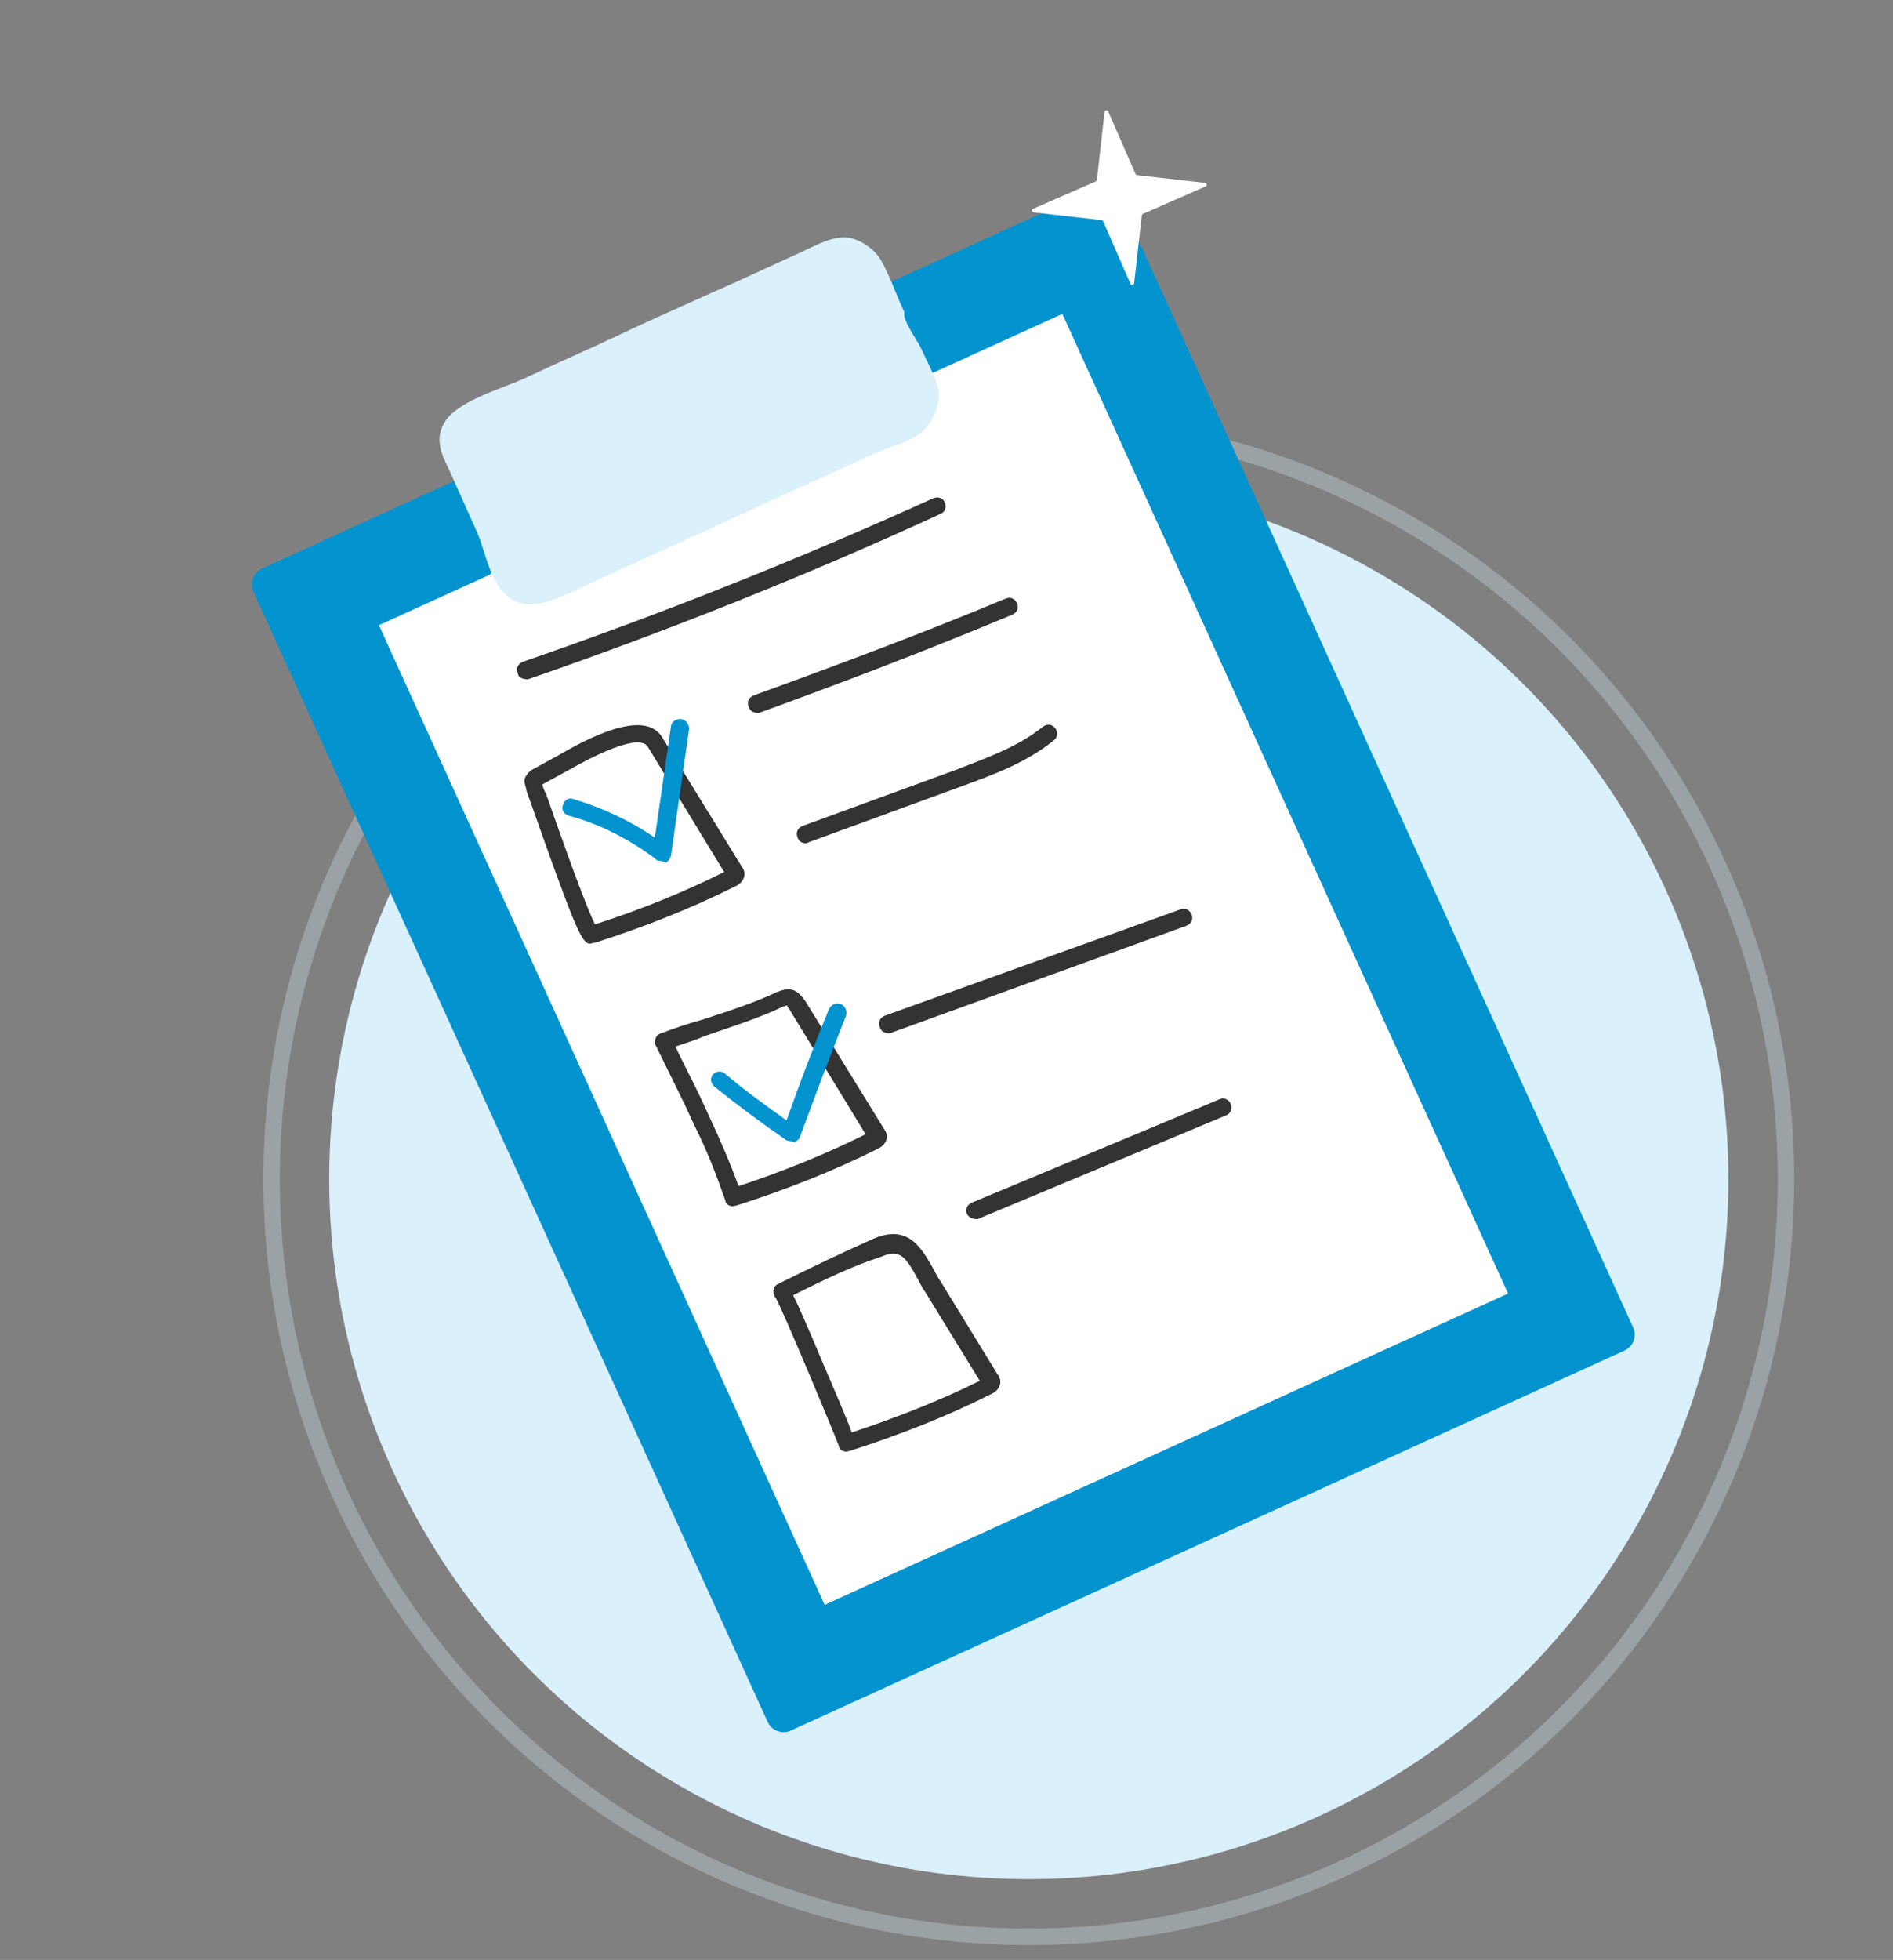 <svg width="115" height="119" viewBox="0 0 115 119" fill="none" xmlns="http://www.w3.org/2000/svg">
<rect x="0" y="0" width="115" height="119" fill="#808080" stroke="none"/>
<circle cx="62.5" cy="71.594" r="42.5" fill="#DAF0FB"/>
<circle cx="62.5" cy="71.594" r="46" stroke="#DAF0FB" stroke-opacity="0.3"/>
<path d="M98.712 81.99L48.04 105.072C47.528 105.317 46.891 105.082 46.646 104.571L15.396 35.926C15.152 35.414 15.386 34.777 15.897 34.532L66.57 11.45C67.081 11.206 67.718 11.44 67.963 11.951L99.213 80.596C99.458 81.108 99.224 81.745 98.712 81.99Z" fill="#0393CF"/>
<path d="M91.615 78.537L64.538 19.058L23.02 37.959L50.098 97.438L91.615 78.537Z" fill="white"/>
<path d="M31.8 41.212C31.622 41.164 31.46 41.057 31.448 40.863C31.334 40.578 31.473 40.297 31.758 40.182C40.173 37.282 48.58 33.934 56.695 30.253C56.98 30.138 57.277 30.218 57.391 30.503C57.506 30.788 57.426 31.085 57.141 31.2C49.01 34.94 40.603 38.288 32.113 41.232C31.979 41.26 31.86 41.228 31.8 41.212Z" fill="#333333"/>
<path d="M45.829 43.253C45.651 43.205 45.548 43.114 45.477 42.904C45.362 42.618 45.501 42.337 45.787 42.223C50.933 40.356 56.095 38.43 61.111 36.337C61.396 36.222 61.677 36.361 61.792 36.647C61.906 36.932 61.767 37.213 61.482 37.327C56.466 39.42 51.288 41.406 46.142 43.273C46.066 43.316 45.948 43.284 45.829 43.253Z" fill="#333333"/>
<path d="M48.797 51.176C48.619 51.129 48.516 51.038 48.445 50.828C48.331 50.542 48.47 50.261 48.755 50.147L57.998 46.768C59.844 46.053 61.809 45.371 63.351 44.129C63.593 43.939 63.906 43.959 64.096 44.201C64.285 44.443 64.265 44.756 64.023 44.946C62.315 46.334 60.275 47.06 58.369 47.758L49.126 51.137C48.975 51.224 48.916 51.208 48.797 51.176Z" fill="#333333"/>
<path d="M44.415 73.232C44.237 73.185 44.075 73.078 44.063 72.883C43.522 71.338 42.922 69.777 42.172 68.303L41.567 66.996C40.99 65.823 40.414 64.65 39.837 63.477C39.75 63.327 39.782 63.208 39.83 63.03C39.861 62.911 40.028 62.765 40.163 62.737C40.943 62.437 41.783 62.153 42.607 61.928C44.211 61.404 45.74 60.922 47.199 60.231C47.409 60.16 47.769 60.002 48.126 60.097C48.541 60.209 48.758 60.585 48.905 60.752L53.695 68.527C53.739 68.602 53.885 68.769 53.881 69.022C53.86 69.335 53.662 69.6 53.302 69.758C50.579 71.129 47.667 72.258 44.744 73.193C44.609 73.221 44.474 73.248 44.415 73.232ZM41.029 63.542C41.519 64.564 42.024 65.527 42.514 66.549L43.119 67.857C43.766 69.24 44.355 70.607 44.868 72.017C47.522 71.137 50.09 70.107 52.586 68.866L47.942 61.258C47.898 61.182 47.796 61.091 47.812 61.032C47.812 61.032 47.661 61.118 47.602 61.103C46.068 61.837 44.404 62.346 42.859 62.887C42.213 63.159 41.659 63.329 41.029 63.542Z" fill="#333333"/>
<path d="M51.307 88.126C51.129 88.079 50.967 87.972 50.955 87.778C50.699 87.072 47.559 79.549 47.125 78.796C47.065 78.78 47.081 78.72 47.038 78.645C46.923 78.36 47.003 78.063 47.288 77.948C49.273 76.953 51.243 76.017 53.121 75.183C55.193 74.338 55.959 75.753 56.698 77.033C56.829 77.259 56.943 77.544 57.133 77.786L60.587 83.421C60.631 83.496 60.777 83.663 60.773 83.916C60.753 84.229 60.554 84.494 60.194 84.652C57.472 86.023 54.56 87.152 51.636 88.087C51.501 88.115 51.426 88.158 51.307 88.126ZM48.186 78.635C48.475 79.221 48.992 80.378 49.924 82.601C50.627 84.253 51.417 86.055 51.744 86.971C54.399 86.091 57.025 85.076 59.522 83.836L56.198 78.426C56.008 78.184 55.893 77.899 55.763 77.673C55.04 76.334 54.676 75.791 53.519 76.308C51.78 76.861 50.021 77.726 48.186 78.635ZM47.734 78.895C47.659 78.939 47.525 78.966 47.465 78.95C47.54 78.907 47.659 78.939 47.734 78.895Z" fill="#333333"/>
<path d="M35.765 57.295C35.29 57.167 34.789 55.951 32.184 48.57C32.026 48.21 31.971 47.941 31.943 47.806C31.916 47.671 31.785 47.445 31.924 47.164C32.047 46.943 32.214 46.796 32.289 46.753L34.005 45.812C35.511 44.943 39.093 42.975 40.212 44.739L45.045 52.59C45.089 52.665 45.235 52.831 45.231 53.085C45.211 53.398 45.012 53.663 44.652 53.821C41.929 55.191 39.018 56.321 36.094 57.256L36.035 57.24C35.959 57.283 35.825 57.311 35.765 57.295ZM32.945 47.629C32.973 47.764 33.044 47.974 33.174 48.199C35.009 53.465 35.811 55.461 36.143 56.123C38.856 55.259 41.499 54.185 43.995 52.945L39.352 45.336C39.134 44.959 38.184 44.705 34.586 46.732L32.945 47.629Z" fill="#333333"/>
<path d="M53.793 62.698C53.615 62.65 53.512 62.559 53.441 62.349C53.327 62.064 53.466 61.783 53.751 61.669L71.71 55.215C71.995 55.101 72.276 55.24 72.39 55.525C72.505 55.81 72.366 56.091 72.081 56.206L54.106 62.718C54.031 62.762 53.912 62.73 53.793 62.698Z" fill="#333333"/>
<path d="M59.106 73.987C58.928 73.939 58.825 73.848 58.738 73.697C58.623 73.412 58.762 73.131 59.047 73.016L74.095 66.738C74.38 66.623 74.661 66.762 74.776 67.047C74.89 67.333 74.751 67.614 74.466 67.728L59.418 74.007C59.284 74.034 59.165 74.002 59.106 73.987Z" fill="#333333"/>
<path d="M56.796 25.125C56.641 25.465 56.427 25.789 56.153 26.098C55.455 26.802 54.168 27.094 53.237 27.48C50.622 28.689 47.947 29.882 45.332 31.091C42.131 32.588 38.886 34.009 35.684 35.506C34.301 36.154 32.36 37.225 31.062 36.368C29.764 35.511 29.556 33.673 29.011 32.382C28.494 31.225 27.977 30.068 27.459 28.911C27.029 27.905 26.285 26.878 26.992 25.667C27.714 24.397 30.337 23.636 31.703 23.047C33.673 22.111 35.685 21.25 37.655 20.314C40.06 19.176 42.508 18.114 44.898 17.036C46.13 16.475 47.437 15.871 48.67 15.31C49.541 14.907 50.595 14.298 51.577 14.434C52.365 14.582 53.16 15.177 53.508 15.779C54.073 16.758 54.456 17.942 54.946 18.965C54.775 19.364 55.752 20.708 55.953 21.144C56.269 21.865 56.704 22.618 56.944 23.382C57.13 23.878 57.014 24.547 56.796 25.125Z" fill="#DAF0FB"/>
<path d="M39.981 52.251C39.921 52.235 39.862 52.219 39.819 52.144C38.228 50.954 36.439 50.029 34.539 49.52C34.242 49.44 34.068 49.139 34.207 48.858C34.287 48.561 34.588 48.387 34.869 48.526C36.634 49.063 38.277 49.821 39.78 50.861L40.759 44.122C40.779 43.809 41.08 43.635 41.393 43.655C41.69 43.735 41.88 43.976 41.859 44.289L40.761 51.951C40.714 52.129 40.606 52.291 40.456 52.378C40.234 52.255 40.099 52.282 39.981 52.251Z" fill="#0393CF"/>
<path d="M47.956 69.281C47.897 69.265 47.837 69.249 47.778 69.233C46.274 68.194 44.787 67.095 43.374 65.953C43.169 65.77 43.13 65.442 43.312 65.236C43.494 65.03 43.823 64.991 44.029 65.173C45.219 66.193 46.502 67.109 47.783 68.025C48.582 65.757 49.44 63.505 50.358 61.269C50.497 60.987 50.782 60.873 51.079 60.953C51.36 61.092 51.474 61.377 51.395 61.674C50.429 64.088 49.508 66.578 48.602 69.008C48.554 69.186 48.404 69.273 48.253 69.36C48.21 69.285 48.075 69.313 47.956 69.281Z" fill="#0393CF"/>
<path d="M66.568 11.014L62.766 12.678C62.657 12.724 62.681 12.883 62.799 12.898L66.923 13.365C66.962 13.369 66.998 13.395 67.014 13.432L68.677 17.234C68.724 17.343 68.883 17.319 68.898 17.201L69.365 13.077C69.368 13.038 69.395 13.002 69.432 12.986L73.234 11.323C73.342 11.276 73.319 11.117 73.201 11.102L69.077 10.635C69.038 10.632 69.002 10.605 68.986 10.568L67.323 6.766C67.276 6.658 67.117 6.681 67.102 6.8L66.635 10.923C66.631 10.962 66.605 10.998 66.568 11.014Z" fill="white"/>
</svg>
